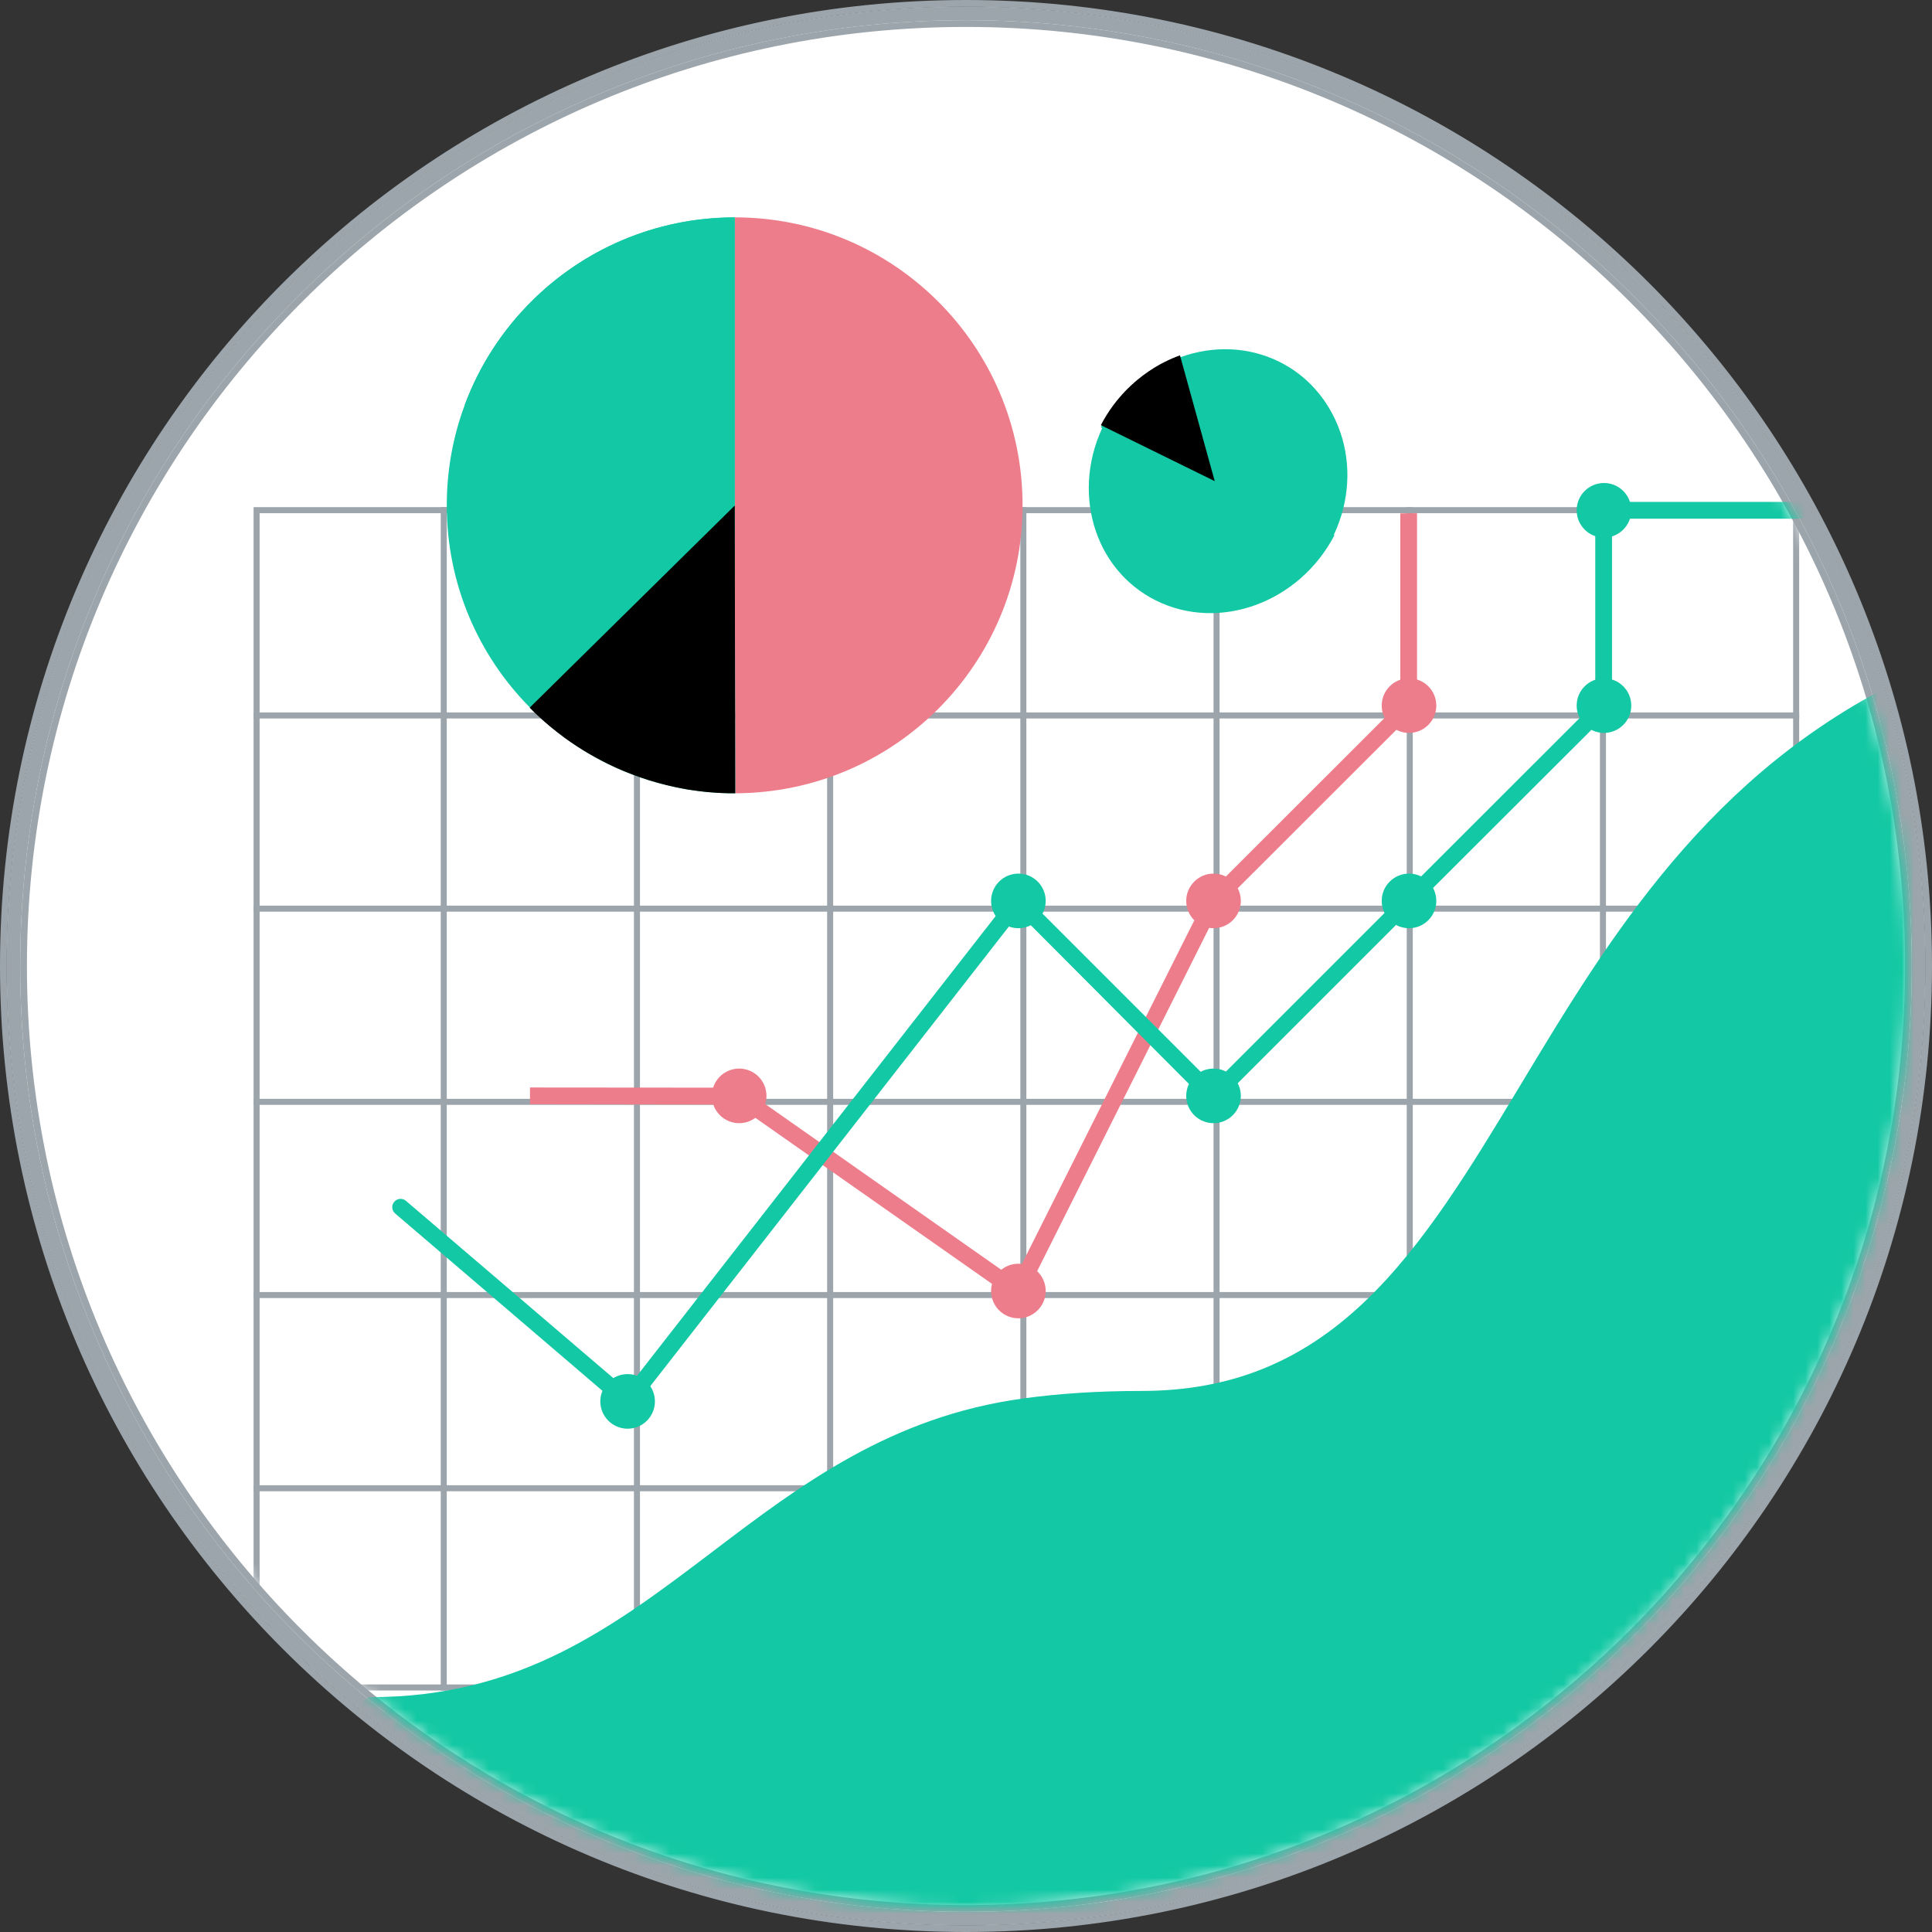 <svg width="160" height="160" viewBox="0 0 160 160" fill="none" xmlns="http://www.w3.org/2000/svg">
<rect x="0" y="0" width="160" height="160" fill="#333333" stroke="none"/>
<path d="M159.443 80C159.443 123.875 123.875 159.443 80 159.443C36.125 159.443 0.558 123.875 0.558 80C0.558 36.125 36.125 0.558 80 0.558C123.875 0.558 159.443 36.125 159.443 80Z" fill="white"/>
<path fill-rule="evenodd" clip-rule="evenodd" d="M80 158.328C123.259 158.328 158.328 123.259 158.328 80C158.328 36.741 123.259 1.673 80 1.673C36.741 1.673 1.673 36.741 1.673 80C1.673 123.259 36.741 158.328 80 158.328ZM80 159.443C123.875 159.443 159.443 123.875 159.443 80C159.443 36.125 123.875 0.558 80 0.558C36.125 0.558 0.558 36.125 0.558 80C0.558 123.875 36.125 159.443 80 159.443Z" fill="#9CA5AB"/>
<path fill-rule="evenodd" clip-rule="evenodd" d="M80 157.77C122.951 157.77 157.77 122.951 157.77 80C157.77 37.049 122.951 2.23 80 2.23C37.049 2.23 2.23 37.049 2.23 80C2.23 122.951 37.049 157.77 80 157.77ZM160 80C160 124.183 124.183 160 80 160C35.817 160 0 124.183 0 80C0 35.817 35.817 0 80 0C124.183 0 160 35.817 160 80ZM158.328 80C158.328 123.259 123.259 158.328 80 158.328C36.741 158.328 1.672 123.259 1.672 80C1.672 36.741 36.741 1.672 80 1.672C123.259 1.672 158.328 36.741 158.328 80ZM159.443 80C159.443 123.875 123.875 159.443 80 159.443C36.125 159.443 0.557 123.875 0.557 80C0.557 36.125 36.125 0.557 80 0.557C123.875 0.557 159.443 36.125 159.443 80Z" fill="#9CA5AB"/>
<mask id="mask0" mask-type="alpha" maskUnits="userSpaceOnUse" x="2" y="2" width="156" height="156">
<circle cx="80" cy="80" r="78" fill="#C4C4C4"/>
</mask>
<g mask="url(#mask0)">
<rect x="21.25" y="42.25" width="127.5" height="97.5" stroke="#9CA5AB" stroke-width="0.5"/>
<line x1="149" y1="123.25" x2="21" y2="123.25" stroke="#9CA5AB" stroke-width="0.5"/>
<line x1="36.75" y1="140" x2="36.75" y2="42" stroke="#9CA5AB" stroke-width="0.5"/>
<line x1="52.75" y1="140" x2="52.75" y2="42" stroke="#9CA5AB" stroke-width="0.5"/>
<line x1="68.75" y1="140" x2="68.75" y2="42" stroke="#9CA5AB" stroke-width="0.5"/>
<line x1="84.75" y1="140" x2="84.75" y2="42" stroke="#9CA5AB" stroke-width="0.5"/>
<line x1="100.75" y1="140" x2="100.75" y2="42" stroke="#9CA5AB" stroke-width="0.5"/>
<line x1="116.75" y1="140" x2="116.75" y2="42" stroke="#9CA5AB" stroke-width="0.5"/>
<line x1="132.75" y1="140" x2="132.75" y2="42" stroke="#9CA5AB" stroke-width="0.5"/>
<line x1="149" y1="107.25" x2="21" y2="107.25" stroke="#9CA5AB" stroke-width="0.5"/>
<line x1="149" y1="91.25" x2="21" y2="91.25" stroke="#9CA5AB" stroke-width="0.5"/>
<line x1="149" y1="75.25" x2="21" y2="75.25" stroke="#9CA5AB" stroke-width="0.5"/>
<line x1="149" y1="59.25" x2="21" y2="59.25" stroke="#9CA5AB" stroke-width="0.5"/>
<path d="M84.27 107.652C84.131 107.652 83.992 107.61 83.868 107.527L60.993 91.477L43.89 91.45V90.062L61.215 90.076C61.354 90.076 61.493 90.118 61.617 90.201L84.006 105.918L99.875 74.29C99.903 74.221 99.959 74.166 100 74.11L115.966 58.158V42.514L117.353 42.5V58.435C117.353 58.616 117.284 58.796 117.145 58.935L101.054 75.012L84.894 107.263C84.797 107.443 84.644 107.568 84.45 107.624C84.381 107.638 84.325 107.652 84.27 107.652Z" fill="#EE7D8B"/>
<path d="M51.977 116.751C51.811 116.751 51.658 116.696 51.533 116.585L32.724 100.494C32.432 100.244 32.404 99.8 32.654 99.523C32.904 99.231 33.348 99.204 33.625 99.453L51.88 115.059L83.771 74.179C83.896 74.027 84.076 73.93 84.27 73.916C84.464 73.902 84.659 73.971 84.797 74.124L100.472 89.799L116.147 74.124L132.113 58.172V42.261C132.113 41.873 132.418 41.567 132.807 41.567H148.981C149.369 41.567 149.675 41.873 149.675 42.261C149.675 42.649 149.369 42.955 148.981 42.955H133.5V58.463C133.5 58.643 133.431 58.824 133.292 58.948L117.118 75.095L100.944 91.269C100.666 91.547 100.236 91.547 99.959 91.269L84.395 75.65L52.532 116.488C52.421 116.64 52.241 116.737 52.06 116.751C52.033 116.751 52.005 116.751 51.977 116.751Z" fill="#13C8A4"/>
<path d="M158.653 56.11C158.437 55.98 158.177 55.965 157.96 56.067C141.55 63.9 133.258 77.666 125.948 89.808L125.732 90.17C121.889 96.538 117.916 103.139 113.019 107.795C107.718 112.843 101.824 115.193 94.5 115.193C91.047 115.193 87.754 115.396 84.72 115.817C73.77 117.311 66.302 122.968 59.079 128.451C50.874 134.674 43.131 140.549 30.722 140.549C30.318 140.549 30 140.869 30 141.275C30 141.681 30.318 142 30.722 142L43 160L92 168.5L158.278 142C157.96 160 159 141.681 159 141.275V56.719C159 56.473 158.87 56.241 158.653 56.11Z" fill="#13C8A4"/>
<path d="M84.685 41.848C84.685 54.999 74.029 65.665 60.889 65.696L60.848 41.848V18C74.019 18 84.685 28.676 84.685 41.848Z" fill="#EE7D8B"/>
<path d="M60.889 65.696H60.848C59.519 65.696 58.21 65.584 56.931 65.379C56.849 65.369 56.778 65.348 56.696 65.338C56.522 65.307 56.348 65.277 56.185 65.236C52.708 64.551 49.507 63.109 46.756 61.084C46.684 61.033 46.613 60.971 46.541 60.92C46.47 60.869 46.398 60.808 46.327 60.757C46.255 60.706 46.183 60.644 46.112 60.593C45.324 59.969 44.578 59.304 43.882 58.589C39.618 54.283 37 48.373 37 41.848C37 38.934 37.522 36.132 38.483 33.554C39.69 30.302 41.581 27.398 43.985 24.995C48.3 20.679 54.262 18.01 60.848 18.01V41.848L60.889 65.696Z" fill="#13C8A4"/>
<path d="M60.848 18V41.838L38.483 33.544C39.69 30.292 41.581 27.388 43.985 24.985C48.3 20.669 54.262 18 60.848 18Z" fill="#13C8A4"/>
<path d="M60.889 65.696C59.55 65.706 58.23 65.594 56.932 65.379C56.85 65.369 56.778 65.348 56.697 65.338C54.702 64.98 52.77 64.377 50.949 63.548C49.477 62.873 48.065 62.055 46.746 61.094C46.675 61.043 46.603 60.982 46.531 60.93C46.46 60.879 46.388 60.818 46.317 60.767C46.245 60.716 46.173 60.654 46.102 60.603C45.315 59.99 44.568 59.325 43.862 58.609L60.848 41.868L60.889 65.696Z" fill="black"/>
<path d="M95.746 49.737C90.514 47.146 88.63 40.526 91.528 34.948L101.025 39.628L110.513 44.326C107.596 49.911 100.987 52.331 95.746 49.737Z" fill="#13C8A4"/>
<path d="M91.168 35.392L91.177 35.374C91.471 34.811 91.806 34.278 92.17 33.776C92.192 33.743 92.216 33.717 92.239 33.684C92.289 33.617 92.34 33.549 92.392 33.488C93.435 32.148 94.717 31.075 96.132 30.308C96.168 30.287 96.209 30.269 96.245 30.249C96.281 30.228 96.321 30.21 96.357 30.19C96.394 30.17 96.434 30.151 96.47 30.131C96.893 29.92 97.322 29.734 97.761 29.581C100.418 28.62 103.349 28.675 105.945 29.96C107.105 30.534 108.104 31.307 108.916 32.222C109.943 33.374 110.679 34.749 111.103 36.241C111.865 38.921 111.606 41.975 110.148 44.768L100.664 40.072L91.168 35.392Z" fill="#13C8A4"/>
<path d="M110.225 44.77L100.849 40.143L109.014 32.395C110.028 33.532 110.756 34.887 111.174 36.359C111.926 39.002 111.668 42.015 110.225 44.77Z" fill="#13C8A4"/>
<path d="M91.168 35.209C91.459 34.644 91.794 34.111 92.165 33.606C92.187 33.574 92.211 33.547 92.233 33.515C92.814 32.746 93.478 32.05 94.207 31.446C94.798 30.958 95.433 30.524 96.103 30.156C96.139 30.136 96.18 30.118 96.216 30.098C96.251 30.078 96.291 30.06 96.328 30.04C96.364 30.019 96.403 30.001 96.439 29.981C96.856 29.77 97.283 29.585 97.721 29.428L100.599 39.846L91.168 35.209Z" fill="black"/>
<path d="M51.977 117.625C52.842 117.625 53.544 116.923 53.544 116.058C53.544 115.192 52.842 114.49 51.977 114.49C51.111 114.49 50.409 115.192 50.409 116.058C50.409 116.923 51.111 117.625 51.977 117.625Z" fill="#13C8A4"/>
<path d="M51.977 118.319C50.728 118.319 49.716 117.306 49.716 116.058C49.716 114.809 50.728 113.797 51.977 113.797C53.225 113.797 54.238 114.809 54.238 116.058C54.238 117.306 53.225 118.319 51.977 118.319ZM51.977 115.184C51.491 115.184 51.103 115.572 51.103 116.058C51.103 116.543 51.491 116.932 51.977 116.932C52.462 116.932 52.851 116.543 52.851 116.058C52.851 115.572 52.462 115.184 51.977 115.184Z" fill="#13C8A4"/>
<path d="M84.34 76.177C85.205 76.177 85.907 75.475 85.907 74.609C85.907 73.744 85.205 73.042 84.34 73.042C83.474 73.042 82.772 73.744 82.772 74.609C82.772 75.475 83.474 76.177 84.34 76.177Z" fill="#13C8A4"/>
<path d="M84.339 76.871C83.091 76.871 82.078 75.858 82.078 74.609C82.078 73.361 83.091 72.348 84.339 72.348C85.588 72.348 86.6 73.361 86.6 74.609C86.6 75.858 85.574 76.871 84.339 76.871ZM84.339 73.736C83.854 73.736 83.465 74.124 83.465 74.609C83.465 75.095 83.854 75.483 84.339 75.483C84.825 75.483 85.213 75.095 85.213 74.609C85.213 74.124 84.811 73.736 84.339 73.736Z" fill="#13C8A4"/>
<path d="M100.499 92.323C101.365 92.323 102.067 91.622 102.067 90.756C102.067 89.89 101.365 89.189 100.499 89.189C99.633 89.189 98.932 89.89 98.932 90.756C98.932 91.622 99.633 92.323 100.499 92.323Z" fill="#13C8A4"/>
<path d="M100.499 93.017C99.251 93.017 98.238 92.004 98.238 90.756C98.238 89.507 99.251 88.495 100.499 88.495C101.748 88.495 102.76 89.507 102.76 90.756C102.76 92.004 101.748 93.017 100.499 93.017ZM100.499 89.882C100.014 89.882 99.625 90.27 99.625 90.756C99.625 91.241 100.014 91.63 100.499 91.63C100.985 91.63 101.373 91.241 101.373 90.756C101.373 90.27 100.971 89.882 100.499 89.882Z" fill="#13C8A4"/>
<path d="M116.688 76.177C117.554 76.177 118.256 75.475 118.256 74.609C118.256 73.744 117.554 73.042 116.688 73.042C115.822 73.042 115.121 73.744 115.121 74.609C115.121 75.475 115.822 76.177 116.688 76.177Z" fill="#13C8A4"/>
<path d="M116.688 76.871C115.439 76.871 114.427 75.858 114.427 74.609C114.427 73.361 115.439 72.348 116.688 72.348C117.936 72.348 118.949 73.361 118.949 74.609C118.949 75.858 117.936 76.871 116.688 76.871ZM116.688 73.736C116.202 73.736 115.814 74.124 115.814 74.609C115.814 75.095 116.202 75.483 116.688 75.483C117.173 75.483 117.562 75.095 117.562 74.609C117.562 74.124 117.173 73.736 116.688 73.736Z" fill="#13C8A4"/>
<path d="M132.834 60.003C133.7 60.003 134.402 59.301 134.402 58.435C134.402 57.57 133.7 56.868 132.834 56.868C131.968 56.868 131.267 57.57 131.267 58.435C131.267 59.301 131.968 60.003 132.834 60.003Z" fill="#13C8A4"/>
<path d="M132.834 60.696C131.586 60.696 130.573 59.684 130.573 58.435C130.573 57.187 131.586 56.174 132.834 56.174C134.083 56.174 135.095 57.187 135.095 58.435C135.095 59.684 134.083 60.696 132.834 60.696ZM132.834 57.562C132.349 57.562 131.96 57.95 131.96 58.435C131.96 58.921 132.349 59.309 132.834 59.309C133.32 59.309 133.708 58.921 133.708 58.435C133.708 57.95 133.32 57.562 132.834 57.562Z" fill="#13C8A4"/>
<path d="M132.834 43.829C133.7 43.829 134.402 43.127 134.402 42.261C134.402 41.395 133.7 40.694 132.834 40.694C131.968 40.694 131.267 41.395 131.267 42.261C131.267 43.127 131.968 43.829 132.834 43.829Z" fill="#13C8A4"/>
<path d="M132.834 44.522C131.586 44.522 130.573 43.51 130.573 42.261C130.573 41.013 131.586 40 132.834 40C134.083 40 135.095 41.013 135.095 42.261C135.095 43.51 134.083 44.522 132.834 44.522ZM132.834 41.401C132.349 41.401 131.96 41.789 131.96 42.275C131.96 42.76 132.349 43.149 132.834 43.149C133.32 43.149 133.708 42.76 133.708 42.275C133.708 41.789 133.32 41.401 132.834 41.401Z" fill="#13C8A4"/>
<path d="M116.688 60.003C117.554 60.003 118.256 59.301 118.256 58.435C118.256 57.57 117.554 56.868 116.688 56.868C115.822 56.868 115.121 57.57 115.121 58.435C115.121 59.301 115.822 60.003 116.688 60.003Z" fill="#EE7D8B"/>
<path d="M116.688 60.696C115.439 60.696 114.427 59.684 114.427 58.435C114.427 57.187 115.439 56.174 116.688 56.174C117.936 56.174 118.949 57.187 118.949 58.435C118.949 59.684 117.936 60.696 116.688 60.696ZM116.688 57.562C116.202 57.562 115.814 57.95 115.814 58.435C115.814 58.921 116.202 59.309 116.688 59.309C117.173 59.309 117.562 58.921 117.562 58.435C117.562 57.95 117.173 57.562 116.688 57.562Z" fill="#EE7D8B"/>
<path d="M84.34 108.484C85.205 108.484 85.907 107.782 85.907 106.916C85.907 106.051 85.205 105.349 84.34 105.349C83.474 105.349 82.772 106.051 82.772 106.916C82.772 107.782 83.474 108.484 84.34 108.484Z" fill="#EE7D8B"/>
<path d="M84.339 109.177C83.091 109.177 82.078 108.165 82.078 106.916C82.078 105.668 83.091 104.655 84.339 104.655C85.588 104.655 86.6 105.668 86.6 106.916C86.6 108.165 85.574 109.177 84.339 109.177ZM84.339 106.042C83.854 106.042 83.465 106.431 83.465 106.916C83.465 107.402 83.854 107.79 84.339 107.79C84.825 107.79 85.213 107.402 85.213 106.916C85.213 106.431 84.811 106.042 84.339 106.042Z" fill="#EE7D8B"/>
<path d="M100.499 76.177C101.365 76.177 102.067 75.475 102.067 74.609C102.067 73.744 101.365 73.042 100.499 73.042C99.633 73.042 98.932 73.744 98.932 74.609C98.932 75.475 99.633 76.177 100.499 76.177Z" fill="#EE7D8B"/>
<path d="M100.499 76.871C99.251 76.871 98.238 75.858 98.238 74.609C98.238 73.361 99.251 72.348 100.499 72.348C101.748 72.348 102.76 73.361 102.76 74.609C102.76 75.858 101.748 76.871 100.499 76.871ZM100.499 73.736C100.014 73.736 99.625 74.124 99.625 74.609C99.625 75.095 100.014 75.483 100.499 75.483C100.985 75.483 101.373 75.095 101.373 74.609C101.373 74.124 100.971 73.736 100.499 73.736Z" fill="#EE7D8B"/>
<path d="M61.215 92.323C62.081 92.323 62.782 91.622 62.782 90.756C62.782 89.89 62.081 89.189 61.215 89.189C60.349 89.189 59.648 89.89 59.648 90.756C59.648 91.622 60.349 92.323 61.215 92.323Z" fill="#EE7D8B"/>
<path d="M61.215 93.017C59.967 93.017 58.954 92.004 58.954 90.756C58.954 89.507 59.967 88.495 61.215 88.495C62.464 88.495 63.476 89.507 63.476 90.756C63.476 92.004 62.464 93.017 61.215 93.017ZM61.215 89.882C60.73 89.882 60.341 90.27 60.341 90.756C60.341 91.241 60.73 91.63 61.215 91.63C61.701 91.63 62.089 91.241 62.089 90.756C62.089 90.27 61.701 89.882 61.215 89.882Z" fill="#EE7D8B"/>
</g>
</svg>
